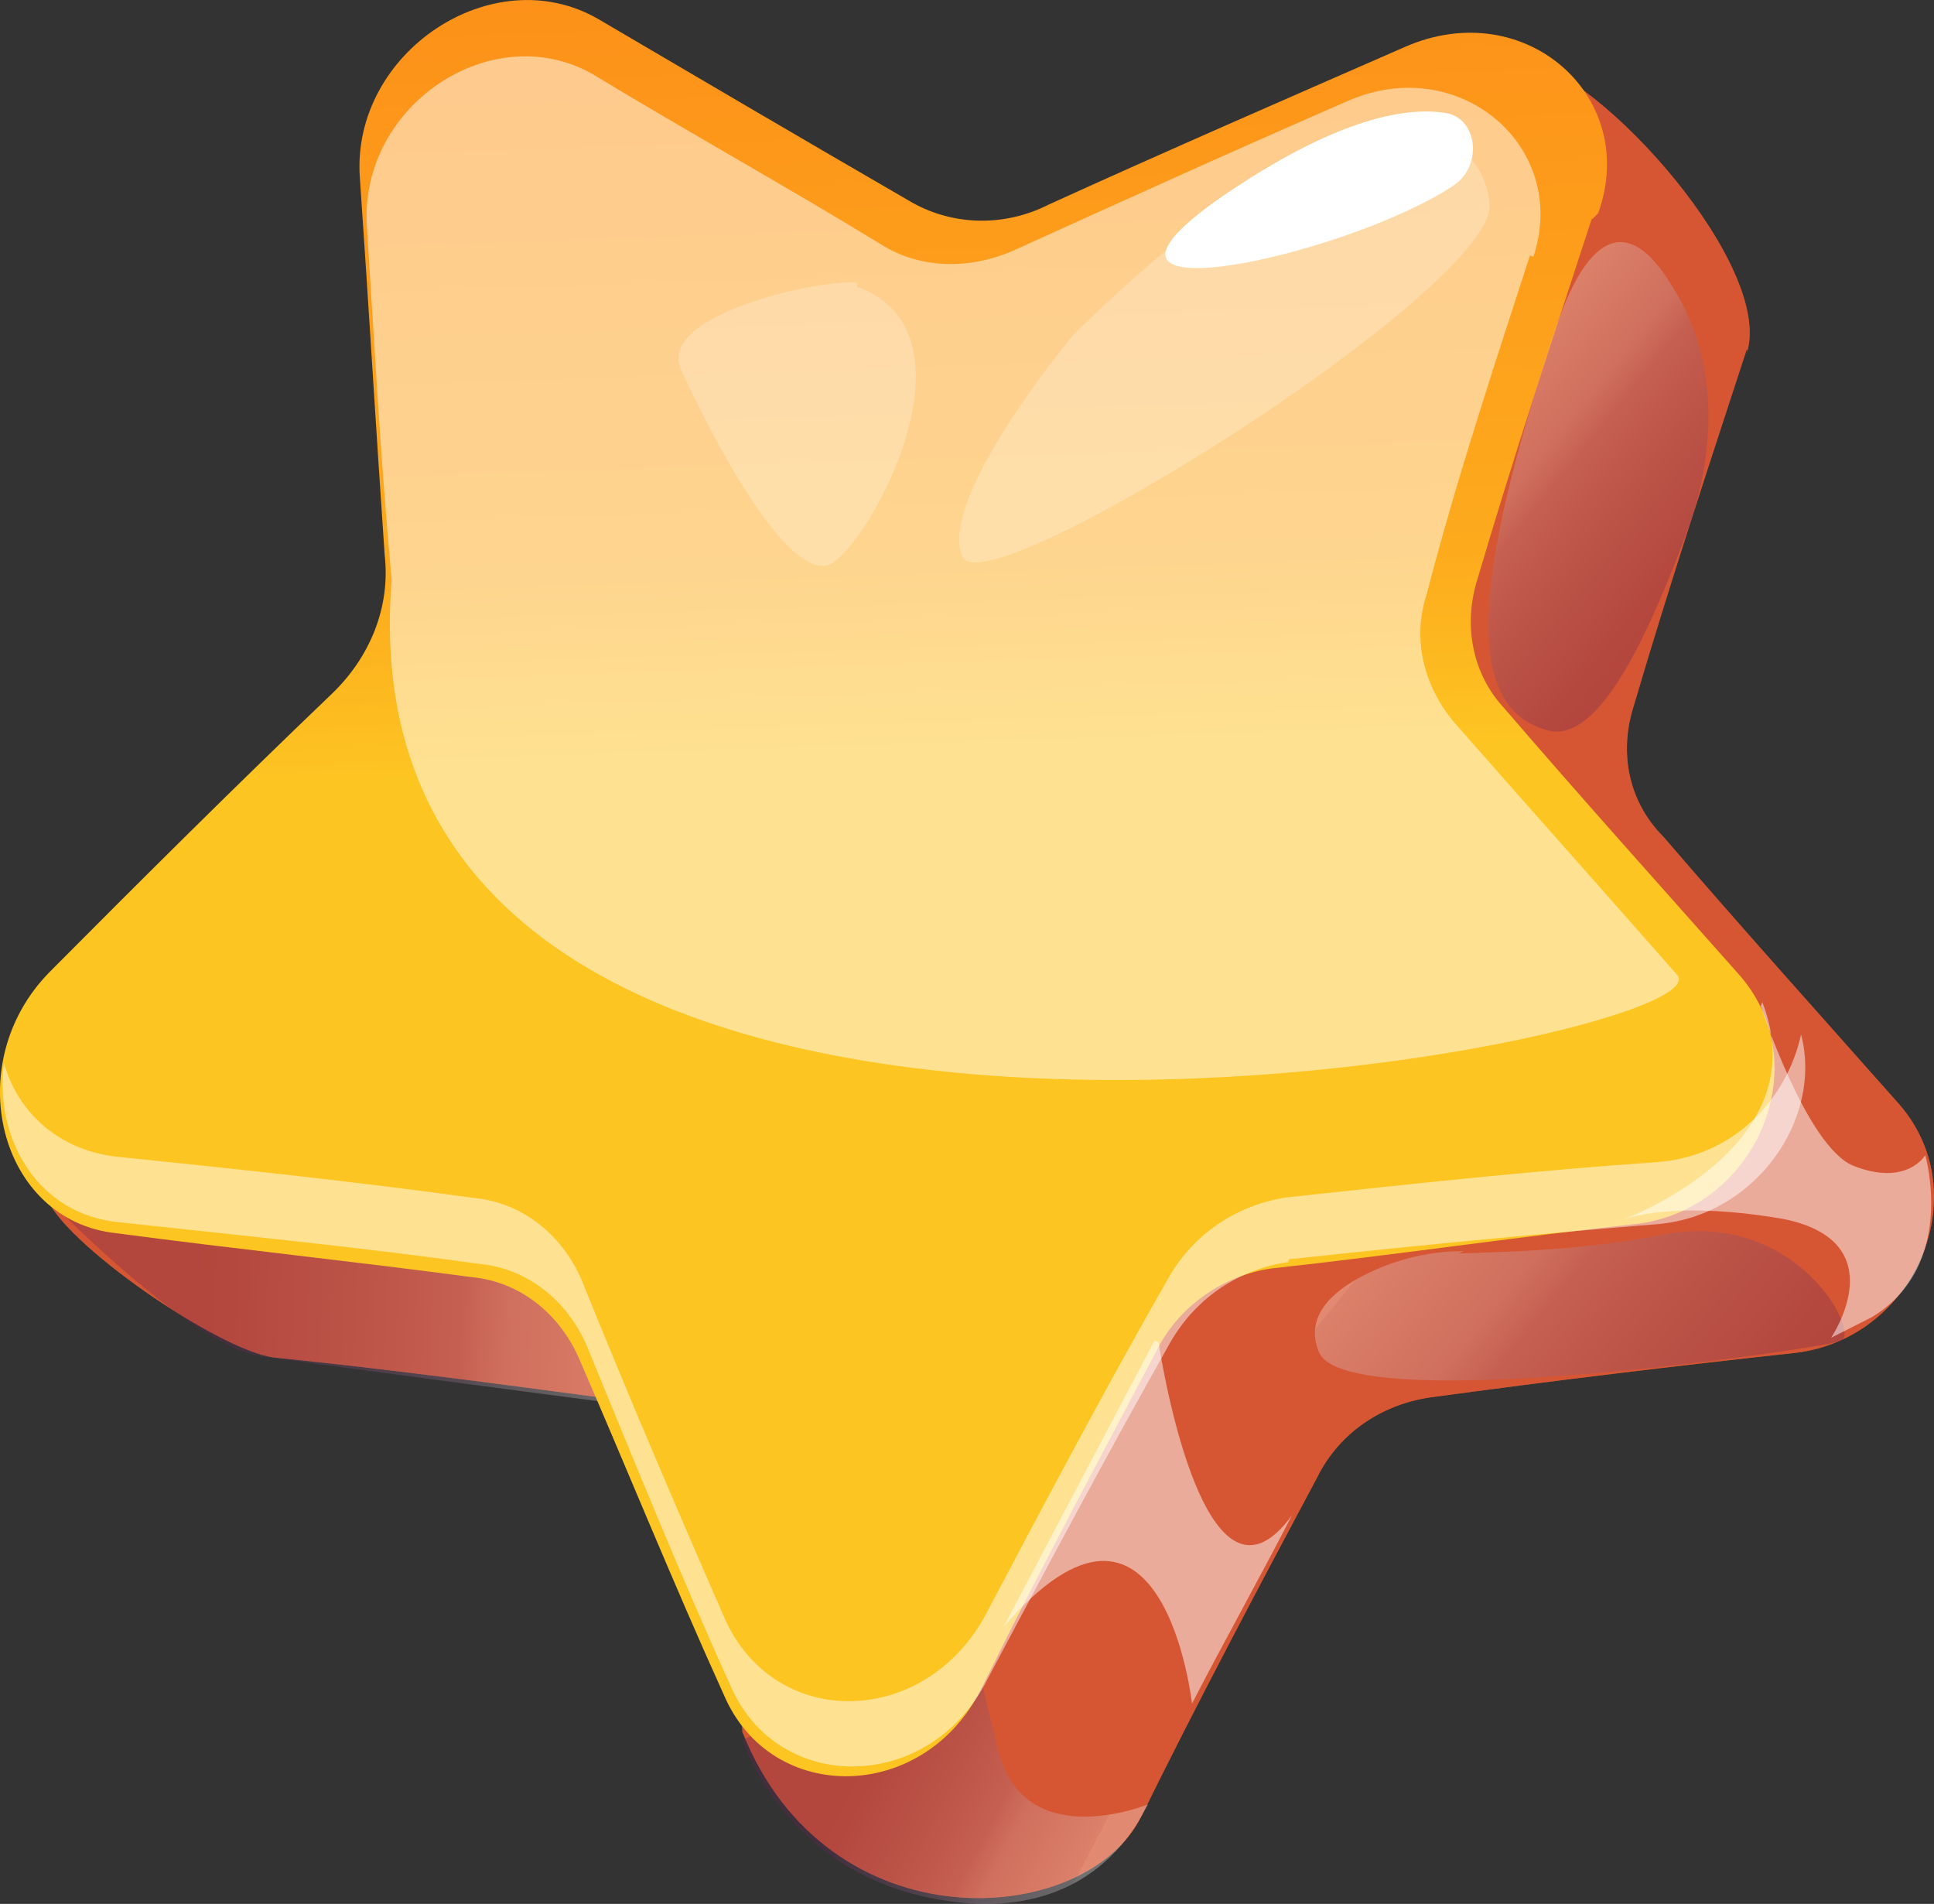 <?xml version="1.0" encoding="UTF-8"?>
<svg xmlns="http://www.w3.org/2000/svg" xmlns:xlink="http://www.w3.org/1999/xlink" viewBox="0 0 470.55 463.18">
  <rect x="0" y="0" width="470.55" height="463.18" fill="#333333" stroke="none"/>
  <defs>
    <linearGradient id="Degradado_sin_nombre_32" data-name="Degradado sin nombre 32" x1="43.85" y1="166.94" x2="-15.31" y2="415" gradientTransform="translate(142.47 198.78) rotate(39.05)" gradientUnits="userSpaceOnUse">
      <stop offset="0" stop-color="#fd7b16"/>
      <stop offset=".2" stop-color="#fd8016"/>
      <stop offset=".3" stop-color="#fd9019"/>
      <stop offset=".6" stop-color="#fdaa1d"/>
      <stop offset=".7" stop-color="#fdc522"/>
    </linearGradient>
    <linearGradient id="Degradado_sin_nombre_33" data-name="Degradado sin nombre 33" x1="81.53" y1="76.88" x2="-8.62" y2="143.93" gradientTransform="translate(142.47 198.78) rotate(39.05)" gradientUnits="userSpaceOnUse">
      <stop offset="0" stop-color="#fff"/>
      <stop offset="0" stop-color="#ece4ea"/>
      <stop offset=".3" stop-color="#c2a9bd"/>
      <stop offset=".4" stop-color="#a07897"/>
      <stop offset=".6" stop-color="#85527a"/>
      <stop offset=".8" stop-color="#723765"/>
      <stop offset=".9" stop-color="#672658"/>
      <stop offset="1" stop-color="#632154"/>
    </linearGradient>
    <linearGradient id="Degradado_sin_nombre_34" data-name="Degradado sin nombre 34" x1="253.84" y1="117.93" x2="192.85" y2="130.33" gradientTransform="translate(142.47 198.78) rotate(39.05)" gradientUnits="userSpaceOnUse">
      <stop offset="0" stop-color="#fff"/>
      <stop offset="0" stop-color="#ece4ea"/>
      <stop offset=".3" stop-color="#c2a9bd"/>
      <stop offset=".4" stop-color="#a07897"/>
      <stop offset=".6" stop-color="#85527a"/>
      <stop offset=".8" stop-color="#723765"/>
      <stop offset=".9" stop-color="#672658"/>
      <stop offset="1" stop-color="#632154"/>
    </linearGradient>
    <linearGradient id="Degradado_sin_nombre_35" data-name="Degradado sin nombre 35" x1="-175.99" y1="-311.74" x2="142.65" y2="55.49" gradientTransform="translate(142.47 198.78) rotate(39.05)" gradientUnits="userSpaceOnUse">
      <stop offset="0" stop-color="#fd7b16"/>
      <stop offset=".2" stop-color="#fd8016"/>
      <stop offset=".3" stop-color="#fd9019"/>
      <stop offset=".6" stop-color="#fdaa1d"/>
      <stop offset=".7" stop-color="#fdc522"/>
    </linearGradient>
    <linearGradient id="Degradado_sin_nombre_36" data-name="Degradado sin nombre 36" x1="104.25" y1="-216.06" x2="174.82" y2="-216.06" gradientTransform="translate(142.47 198.78) rotate(39.05)" gradientUnits="userSpaceOnUse">
      <stop offset="0" stop-color="#fff"/>
      <stop offset="0" stop-color="#ece4ea"/>
      <stop offset=".3" stop-color="#c2a9bd"/>
      <stop offset=".4" stop-color="#a07897"/>
      <stop offset=".6" stop-color="#85527a"/>
      <stop offset=".8" stop-color="#723765"/>
      <stop offset=".9" stop-color="#672658"/>
      <stop offset="1" stop-color="#632154"/>
    </linearGradient>
    <linearGradient id="Degradado_sin_nombre_37" data-name="Degradado sin nombre 37" x1="216.38" y1="-56.07" x2="318.65" y2="-56.07" gradientTransform="translate(142.47 198.78) rotate(39.05)" gradientUnits="userSpaceOnUse">
      <stop offset="0" stop-color="#fff"/>
      <stop offset="0" stop-color="#ece4ea"/>
      <stop offset=".3" stop-color="#c2a9bd"/>
      <stop offset=".4" stop-color="#a07897"/>
      <stop offset=".6" stop-color="#85527a"/>
      <stop offset=".8" stop-color="#723765"/>
      <stop offset=".9" stop-color="#672658"/>
      <stop offset="1" stop-color="#632154"/>
    </linearGradient>
  </defs>
  <g style="isolation: isolate;">
    <g id="Capa_1" data-name="Capa 1">
      <path d="M424.97,85.07c-9.28,28.4-18.98,57.78-27.41,86.46-3.8,11.67-1.27,23.62,7.17,32.05,18.84,21.93,37.82,43.02,57.5,65.23,18.84,21.93,3.66,56.8-25.31,60.31-29.8,3.23-58.77,6.75-88.85,10.83-11.67,1.69-22.21,8.44-27.7,19.68-14.34,26.85-28.96,54.41-42.74,82.38-13.5,27.13-76.2,31.63-97.01-20.67-.7-20.67-.7-40.07-1.41-60.73-4.78-10.83-14.34-18.56-26.01-19.68-28.4-3.8-57.64-7.73-86.46-10.68-13.36-1.55-52.02-28.12-55.67-39.51-4.78-13.64,26.99-11.53,39.51-24.18,22.21-22.35,45.13-44.57,68.19-66.64,9.42-9,14.34-21.23,12.65-32.9l-6.33-91.1c-2.11-30.37,32.34-53.42,57.22-38.8,24.88,14.62,49.77,29.24,75.21,44.99,10.12,6.05,22.92,6.61,34.02.98,0,0,71.56-71.14,79.01-68.61,19.26,3.51,61.3,50.61,54.41,71.56l.28-.84-.28-.14Z" style="fill: url(#Degradado_sin_nombre_32);"/>
      <path d="M424.97,85.07c-9.28,28.4-18.98,57.78-27.41,86.46-3.8,11.67-1.27,23.62,7.17,32.05,18.84,21.93,37.82,43.02,57.5,65.23,18.84,21.93,3.66,56.8-25.31,60.31-29.8,3.23-58.77,6.75-88.85,10.83-11.67,1.69-22.21,8.44-27.7,19.68-14.34,26.85-28.96,54.41-42.74,82.38-13.5,27.13-76.2,31.63-97.01-20.67-.7-20.67-.7-40.07-1.41-60.73-4.78-10.83-14.34-18.56-26.01-19.68-28.4-3.8-57.64-7.73-86.46-10.68-13.36-1.55-52.02-28.12-55.67-39.51-4.78-13.64,26.99-11.53,39.51-24.18,22.21-22.35,45.13-44.57,68.19-66.64,9.42-9,14.34-21.23,12.65-32.9l-6.33-91.1c-2.11-30.37,32.34-53.42,57.22-38.8,24.88,14.62,49.77,29.24,75.21,44.99,10.12,6.05,22.92,6.61,34.02.98,0,0,71.56-71.14,79.01-68.61,19.26,3.51,61.3,50.61,54.41,71.56l.28-.84-.28-.14Z" style="fill: #9c1f63; isolation: isolate; mix-blend-mode: multiply; opacity: .4;"/>
      <path d="M12.91,293s33.32,34.16,50.05,36.83c15.89,2.39,90.54,12.09,90.54,12.09,0,0,11.39-57.5.56-63.83-10.68-7.17-141.15,14.9-141.43,15.75l.28-.84h0Z" style="fill: url(#Degradado_sin_nombre_33); isolation: isolate; mix-blend-mode: multiply; opacity: .3;"/>
      <path d="M180.21,422.06s9.42,33.6,48.92,40.21c39.65,6.47,49.49-23.62,50.33-23.34,0,0-30.09,12.37-36.55-12.93l-6.33-26.15c-19.12,7.59-37.54,15.46-55.81,23.34l-.56-1.12Z" style="fill: url(#Degradado_sin_nombre_34); isolation: isolate; mix-blend-mode: multiply; opacity: .3;"/>
      <path d="M387.3,53.16c-9.56,29.24-18.98,57.78-27.7,87.3-3.8,11.67-1.27,23.62,6.33,31.77,18.84,21.93,37.82,43.02,57.5,65.23,18.84,21.93,3.66,56.8-25.31,60.31-29.8,3.23-59.05,7.59-88.85,10.83-11.67,1.69-22.49,9.28-27.7,19.68-14.62,27.7-28.96,54.41-42.74,82.38-13.78,27.98-51.17,28.68-62.7,1.69-12.37-27.27-23.62-55.11-35.29-81.96-4.78-10.83-14.34-18.56-26.01-19.68-28.4-3.8-57.92-6.89-86.46-10.68-28.68-2.95-38.38-41.33-16.17-63.69,22.21-22.35,45.41-45.41,68.47-67.48,9.42-9,14.34-21.23,12.93-33.74-2.11-30.37-3.94-61.58-6.05-91.94-2.11-30.37,32.34-53.42,58.06-38.52,24.88,14.62,49.77,29.24,75.5,44.14,10.12,6.05,22.92,6.61,34.02.98,28.4-12.93,57.5-25.59,86.74-38.38,29.24-12.79,57.22,12.23,46.96,40.49l-1.41,1.41-.14-.14Z" style="fill: url(#Degradado_sin_nombre_35);"/>
      <path d="M372.25,62.15c-9,27.7-17.85,54.41-25.17,82.53-3.51,10.83-.7,22.07,6.61,30.93,18.28,20.81,35.85,40.49,54.13,61.3,17.85,16.03-326.87,83.79-312.53-95.88-2.67-28.68-4.22-57.92-6.05-86.32-1.55-29.24,30.37-50.33,54.69-36.83,23.2,14.06,47.52,27.56,70.72,41.75,9.28,5.76,21.23,6.05,32.05,1.27,27.27-12.37,54.55-24.74,81.4-36.41,26.85-11.67,53.85,11.11,44.99,37.96l-.84-.28h0Z" style="fill: #fff; isolation: isolate; mix-blend-mode: overlay; opacity: .5;"/>
      <g style="mix-blend-mode: color-dodge; opacity: .8;">
        <path d="M261.19,81.41s-33.46,40.07-26.99,54.13c6.19,12.23,130.04-65.8,128.22-85.9-1.83-20.1-31.35-37.12-101.22,31.77M208.75,68.9c-5.06-1.69-49.49,6.89-43.02,21.09,6.47,14.2,25.59,52.02,36.41,47.24,10.26-5.9,37.12-56.52,6.33-67.48l.28-.84Z" style="fill: #fff; isolation: isolate; mix-blend-mode: color-dodge; opacity: .3;"/>
      </g>
      <path d="M353.84,45c7.17-5.06,5.48-16.73-2.53-17.57-9.7-1.41-26.43,1.55-53.99,20.39-44.43,30.93,30.51,14.62,56.52-2.81" style="fill: #fff;"/>
      <path d="M411.34,126.96c6.61-20.1,6.19-41.47-5.06-58.2-7.87-12.79-18.42-17.15-28.12,12.09-19.54,59.47-22.35,90.96-1.97,96.72,13.36,4.36,26.29-26.57,35.15-50.61" style="fill: url(#Degradado_sin_nombre_36); isolation: isolate; mix-blend-mode: multiply; opacity: .3;"/>
      <path d="M355.95,304.39c-8.29,0-16.45,1.97-24.18,5.9-7.73,3.94-14.48,10.12-10.83,18.7,6.75,16.17,123.72-1.12,127.09-2.81,4.5-2.25-10.97-31.49-42.46-26.01-20.81,4.22-40.35,4.36-50.61,4.78l1.12-.56h-.14Z" style="fill: url(#Degradado_sin_nombre_37); isolation: isolate; mix-blend-mode: multiply; opacity: .3;"/>
      <path d="M428.35,244.64s11.11,34.16,22.49,38.94c13.07,5.2,17.57-2.53,17.57-2.53,0,0,7.87,26.71-12.93,39.36l-9.98,5.06s16.03-23.48-11.81-28.96c-28.96-4.92-40.07.7-40.07.7,0,0,49.21-17.29,35.15-53.42l-.28.84h-.14ZM281.86,326.46s10.68,72.12,32.48,42.18c-7.73,15.04-16.59,30.79-24.32,45.83,0,0-7.03-63.55-45.83-18.7,12.09-22.92,24.6-46.68,36.69-69.59l.84.28h.14Z" style="fill: #fff; isolation: isolate; mix-blend-mode: overlay; opacity: .5;"/>
      <path d="M313.35,307.06c-11.67,1.69-22.21,8.44-28.54,19.4-15.46,27.41-29.8,54.27-44.43,81.82-13.78,27.98-51.17,28.68-62.7,1.69-12.37-27.27-23.62-55.11-35.01-82.81-4.78-10.83-14.34-18.56-26.01-19.68-29.24-4.08-57.92-6.89-87.59-10.12-19.82-1.83-30.51-20.24-28.12-38.8,3.37,12.23,13.5,21.09,26.85,22.78,28.68,2.95,58.2,6.05,87.59,10.12,11.67,1.12,21.23,8.86,26.01,19.68,11.25,27.84,22.78,54.83,35.01,82.81,12.37,27.27,48.92,26.29,63.55-1.41s29.24-55.25,44.43-81.82c6.33-10.97,16.87-17.57,28.54-19.4,29.8-3.23,59.61-6.47,89.98-8.58,18.98-1.27,31.91-15.46,35.29-31.07,5.34,20.24-10.68,43.86-34.58,46.11-29.52,2.39-60.17,5.34-89.98,8.58l-.28.84v-.14Z" style="fill: #fff; isolation: isolate; mix-blend-mode: color-dodge; opacity: .5;"/>
    </g>
  </g>
</svg>
